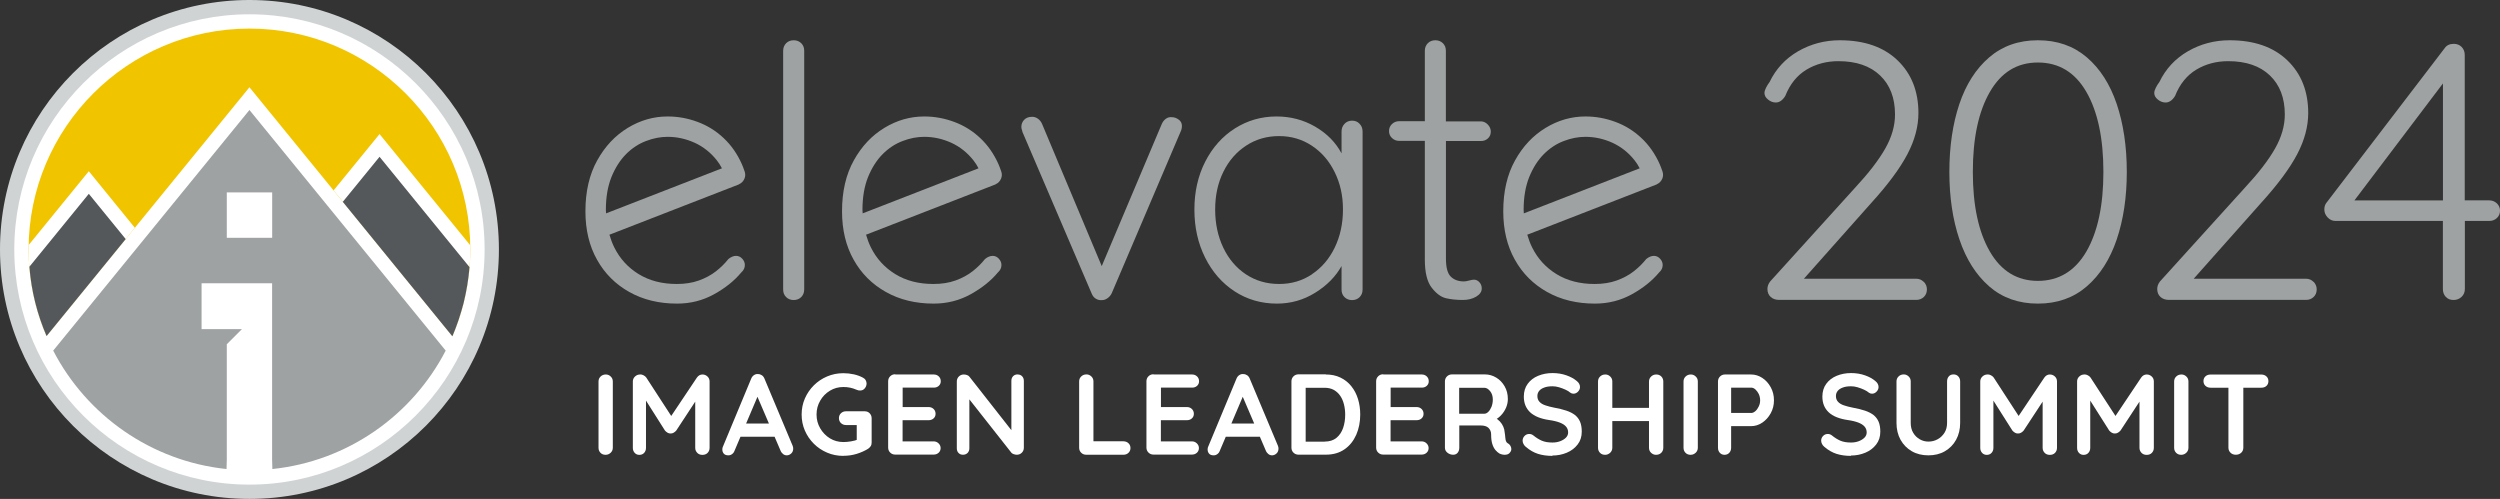 <?xml version="1.0" encoding="UTF-8"?>
<svg id="Layer_1" data-name="Layer 1" xmlns="http://www.w3.org/2000/svg" viewBox="0 0 370.71 73.98">
  <rect x="0" y="0" width="370.71" height="73.98" fill="#333333" stroke="none"/>
  <defs>
    <style>
      .cls-1 {
        fill: #9ea2a2;
      }

      .cls-1, .cls-2, .cls-3, .cls-4, .cls-5 {
        stroke-width: 0px;
      }

      .cls-2 {
        fill: #d0d3d4;
      }

      .cls-3 {
        fill: #f1c400;
      }

      .cls-4 {
        fill: #54585a;
      }

      .cls-5 {
        fill: #fff;
      }
    </style>
  </defs>
  <g>
    <circle class="cls-2" cx="36.99" cy="36.99" r="36.99"/>
    <path class="cls-5" d="M36.99,71.86c-19.23,0-34.87-15.64-34.87-34.87S17.76,2.12,36.99,2.12s34.87,15.64,34.87,34.87-15.64,34.87-34.87,34.87Z"/>
    <path class="cls-3" d="M36.99,12.94l30.1,36.91c1.7-3.95,2.65-8.3,2.65-12.86,0-18.06-14.69-32.75-32.75-32.75S4.24,18.93,4.24,36.99c0,4.56.95,8.91,2.65,12.86L36.99,12.94Z"/>
    <path class="cls-5" d="M13.17,25.39l-8.91,10.93c0,.23-.02.45-.02.68,0,4.56.95,8.91,2.65,12.86l13.11-16.08-6.83-8.39h0Z"/>
    <path class="cls-4" d="M6.89,49.85l11.75-14.4-5.47-6.71-8.81,10.81c.28,3.63,1.17,7.09,2.55,10.29h0Z"/>
    <path class="cls-1" d="M66.09,51.99l-29.1-35.68L7.89,51.99c4.96,9.58,14.5,16.39,25.7,17.56,0-.46.04-.91.04-1.4v-17.1l2.24-2.24h-5.98v-6.81h10.46v26.15c0,.48.03.92.04,1.4,11.2-1.17,20.74-7.98,25.7-17.56ZM40.36,35.26h-6.73v-6.73h6.73v6.73Z"/>
    <path class="cls-5" d="M49.46,28.23l17.63,21.62c1.7-3.95,2.65-8.3,2.65-12.86,0-.22,0-.42-.02-.63l-13.44-16.48-6.82,8.36h0Z"/>
    <path class="cls-4" d="M68.06,47.26c.25-.77.49-1.55.69-2.34,0-.03.02-.07.02-.09.41-1.7.71-3.44.85-5.22h0l-13.34-16.36-5.45,6.68,16.25,19.94c.31-.73.59-1.47.85-2.22.05-.12.08-.25.13-.38Z"/>
  </g>
  <g>
    <path class="cls-5" d="M90.87,66.4c0,.29-.11.54-.32.74-.22.2-.46.3-.75.3-.32,0-.57-.1-.76-.3-.19-.2-.29-.44-.29-.74v-9.83c0-.29.1-.54.31-.74s.46-.3.78-.3c.27,0,.51.1.72.3.21.2.31.44.31.74v9.83Z"/>
    <path class="cls-5" d="M94.93,55.52c.16,0,.33.04.5.13s.31.2.4.33l4.13,6.36-.85-.03,4.23-6.32c.22-.31.49-.46.83-.46.27,0,.52.1.73.29.21.19.32.44.32.75v9.84c0,.29-.1.54-.29.74-.19.2-.45.3-.77.3s-.58-.1-.77-.3-.3-.44-.3-.74v-8.01l.66.15-3.47,5.29c-.1.12-.23.23-.38.32-.15.09-.31.13-.47.12-.15.01-.3-.03-.45-.12-.15-.09-.28-.2-.38-.32l-3.25-5.13.44-.9v8.6c0,.29-.09.54-.27.74-.18.2-.42.3-.71.3s-.52-.1-.7-.3-.27-.44-.27-.74v-9.84c0-.28.1-.53.31-.73.21-.2.46-.31.76-.31Z"/>
    <path class="cls-5" d="M112.59,58.2l-3.67,8.64c-.08.22-.2.38-.37.5-.16.12-.34.18-.54.18-.31,0-.53-.08-.68-.25s-.22-.38-.22-.63c0-.1.02-.21.05-.32l4.23-10.17c.09-.23.23-.4.42-.53.19-.12.39-.18.6-.15.2,0,.39.06.57.18.17.12.3.29.38.5l4.18,9.96c.06.15.08.28.08.41,0,.31-.1.55-.3.73-.2.18-.42.27-.65.27-.2,0-.39-.06-.55-.19s-.29-.29-.38-.51l-3.65-8.52.49-.1ZM109.45,64.76l.93-1.96h4.59l.32,1.96h-5.85Z"/>
    <path class="cls-5" d="M125.06,67.6c-.86,0-1.67-.16-2.41-.48-.75-.32-1.41-.76-1.97-1.32s-1.01-1.21-1.33-1.95c-.32-.74-.48-1.53-.48-2.38s.16-1.64.48-2.38c.32-.74.77-1.39,1.33-1.95s1.22-1,1.97-1.32c.75-.32,1.55-.48,2.41-.48.53,0,1.05.06,1.55.17.5.11.96.28,1.38.51.17.09.3.21.38.37.08.15.13.31.13.47,0,.27-.09.52-.27.73-.18.22-.41.32-.7.32-.09,0-.18-.01-.28-.03-.1-.02-.19-.06-.28-.1-.28-.12-.58-.22-.9-.29-.32-.07-.65-.1-1-.1-.74,0-1.41.18-2.01.55-.61.37-1.09.86-1.44,1.48-.36.62-.54,1.3-.54,2.05s.18,1.42.54,2.04c.36.62.84,1.12,1.44,1.49s1.28.55,2.01.55c.34,0,.71-.03,1.12-.1.41-.07.74-.16,1-.27l-.15.51v-2.91l.29.25h-1.89c-.29,0-.54-.1-.74-.29s-.3-.44-.3-.73.1-.54.3-.73c.2-.19.44-.29.74-.29h2.79c.29,0,.54.1.73.3.19.2.29.44.29.74v3.6c0,.23-.05.41-.16.56-.11.15-.23.27-.37.36-.52.32-1.09.57-1.71.76-.62.19-1.27.28-1.95.28Z"/>
    <path class="cls-5" d="M132.76,55.53h5.7c.29,0,.54.09.74.28s.3.43.3.72-.1.51-.3.69-.44.26-.74.26h-4.76l.15-.29v3.31l-.14-.14h3.98c.29,0,.54.09.74.28s.3.43.3.72-.1.51-.3.69-.45.26-.74.26h-3.93l.08-.14v3.43l-.14-.15h4.74c.29,0,.54.1.74.3.2.2.3.43.3.69,0,.28-.1.52-.3.7s-.44.27-.74.27h-5.7c-.29,0-.54-.1-.74-.3s-.3-.44-.3-.74v-9.83c0-.29.1-.54.3-.74s.45-.3.74-.3Z"/>
    <path class="cls-5" d="M150.91,55.53c.27,0,.49.09.66.27s.25.41.25.68v9.91c0,.29-.1.54-.3.74-.2.2-.45.3-.74.3-.15,0-.3-.03-.45-.08-.15-.05-.27-.12-.35-.21l-6.68-8.48.44-.27v8.09c0,.27-.09.5-.26.68-.18.18-.41.27-.69.27s-.49-.09-.66-.27-.25-.41-.25-.68v-9.91c0-.29.1-.54.3-.74s.45-.3.74-.3c.16,0,.32.03.49.09.17.06.29.16.37.28l6.48,8.26-.29.2v-7.89c0-.27.08-.5.25-.68s.4-.27.68-.27Z"/>
    <path class="cls-5" d="M166.59,65.44c.29,0,.54.09.74.28s.3.43.3.72-.1.52-.3.71-.44.28-.74.28h-5.53c-.29,0-.54-.1-.74-.3s-.3-.44-.3-.74v-9.83c0-.29.1-.54.31-.74s.46-.3.78-.3c.27,0,.51.1.72.3.21.2.31.44.31.74v9.16l-.37-.29h4.81Z"/>
    <path class="cls-5" d="M171.06,55.53h5.7c.29,0,.54.09.74.28s.3.43.3.72-.1.51-.3.69-.44.26-.74.26h-4.76l.15-.29v3.31l-.14-.14h3.98c.29,0,.54.09.74.28s.3.43.3.72-.1.51-.3.69-.45.26-.74.26h-3.93l.08-.14v3.43l-.14-.15h4.74c.29,0,.54.1.74.3.2.2.3.43.3.69,0,.28-.1.52-.3.7s-.44.27-.74.27h-5.7c-.29,0-.54-.1-.74-.3s-.3-.44-.3-.74v-9.83c0-.29.1-.54.3-.74s.45-.3.74-.3Z"/>
    <path class="cls-5" d="M184.55,58.2l-3.67,8.64c-.08.22-.2.38-.37.5-.16.12-.34.18-.54.18-.31,0-.53-.08-.68-.25s-.22-.38-.22-.63c0-.1.02-.21.05-.32l4.23-10.17c.09-.23.23-.4.42-.53.19-.12.39-.18.6-.15.2,0,.39.06.57.18.17.12.3.29.38.5l4.18,9.96c.06.15.08.28.08.41,0,.31-.1.55-.3.73-.2.18-.42.27-.65.27-.2,0-.39-.06-.55-.19s-.29-.29-.38-.51l-3.65-8.52.49-.1ZM181.41,64.76l.93-1.96h4.59l.32,1.96h-5.85Z"/>
    <path class="cls-5" d="M196.59,55.53c.82,0,1.54.15,2.18.46s1.17.73,1.61,1.28c.44.55.77,1.18.99,1.9s.33,1.49.33,2.3c0,1.1-.2,2.1-.59,3-.4.9-.97,1.62-1.73,2.15s-1.68.8-2.78.8h-4.06c-.29,0-.54-.1-.74-.3s-.3-.44-.3-.74v-9.83c0-.29.1-.54.3-.74s.45-.3.74-.3h4.06ZM196.42,65.48c.71,0,1.3-.18,1.75-.55s.78-.86.99-1.46c.21-.61.31-1.27.31-1.98,0-.53-.06-1.04-.18-1.52-.12-.48-.3-.91-.55-1.27-.25-.37-.57-.66-.95-.88-.39-.21-.84-.32-1.38-.32h-2.97l.17-.15v8.33l-.1-.19h2.91Z"/>
    <path class="cls-5" d="M205.12,55.53h5.7c.29,0,.54.09.74.28s.3.43.3.72-.1.51-.3.69-.44.26-.74.26h-4.76l.15-.29v3.31l-.14-.14h3.98c.29,0,.54.09.74.28s.3.43.3.72-.1.51-.3.69-.45.26-.74.26h-3.93l.08-.14v3.43l-.14-.15h4.74c.29,0,.54.1.74.3.2.2.3.43.3.69,0,.28-.1.52-.3.7s-.44.27-.74.27h-5.7c-.29,0-.54-.1-.74-.3s-.3-.44-.3-.74v-9.83c0-.29.1-.54.3-.74s.45-.3.74-.3Z"/>
    <path class="cls-5" d="M215.48,67.43c-.32,0-.6-.1-.85-.3-.25-.2-.37-.44-.37-.74v-9.83c0-.29.1-.54.3-.74s.45-.3.74-.3h4.9c.59,0,1.14.16,1.66.47.52.31.93.74,1.25,1.29.32.55.48,1.18.48,1.9,0,.43-.09.85-.26,1.26-.18.41-.41.78-.71,1.1-.3.33-.64.58-1.01.76l.02-.39c.32.17.58.37.79.6s.37.48.49.75c.12.27.19.55.21.86.04.28.08.53.09.75.02.22.05.4.1.54s.15.26.3.34c.25.15.4.36.47.64s0,.52-.2.74c-.12.15-.28.24-.48.28-.19.04-.39.04-.58,0-.19-.04-.35-.09-.48-.16-.19-.11-.38-.28-.58-.5-.19-.22-.35-.52-.47-.89s-.18-.86-.18-1.44c0-.19-.03-.37-.1-.54-.07-.16-.17-.31-.29-.43-.12-.12-.28-.21-.48-.27-.19-.06-.42-.09-.68-.09h-3.43l.26-.39v3.69c0,.29-.08.54-.24.74-.16.2-.38.3-.66.3ZM216.14,61.35h3.96c.2,0,.4-.09.59-.28s.35-.44.48-.76c.12-.32.19-.68.19-1.06,0-.5-.13-.92-.4-1.25s-.55-.5-.86-.5h-3.93l.2-.54v4.81l-.24-.41Z"/>
    <path class="cls-5" d="M230.2,67.6c-.79,0-1.51-.1-2.14-.3s-1.24-.55-1.82-1.05c-.15-.12-.26-.27-.34-.43-.08-.16-.12-.32-.12-.48,0-.26.09-.49.28-.69.19-.2.42-.3.71-.3.21,0,.41.07.58.2.43.35.86.62,1.28.8.42.18.95.27,1.57.27.42,0,.8-.06,1.16-.2s.63-.31.85-.53c.21-.22.32-.47.32-.76,0-.34-.1-.63-.31-.87-.2-.24-.52-.44-.93-.6-.42-.16-.95-.29-1.6-.38-.61-.09-1.15-.23-1.62-.42s-.85-.42-1.16-.71-.55-.63-.71-1.02c-.16-.39-.24-.83-.24-1.32,0-.74.19-1.37.57-1.89.38-.52.89-.92,1.54-1.19.65-.27,1.36-.41,2.14-.41.74,0,1.42.11,2.05.33.63.22,1.14.5,1.54.84.33.26.49.56.49.9,0,.25-.1.48-.29.68-.19.2-.42.31-.68.31-.17,0-.32-.05-.46-.15-.18-.16-.42-.31-.73-.45s-.63-.26-.97-.36c-.34-.1-.66-.14-.95-.14-.49,0-.9.06-1.23.19-.33.12-.59.29-.76.51s-.25.46-.25.75c0,.34.1.62.3.84.2.22.48.4.86.53s.82.25,1.34.35c.68.12,1.28.27,1.79.44.52.17.94.39,1.28.65.34.27.59.6.76,1s.25.89.25,1.47c0,.74-.2,1.37-.61,1.9-.41.53-.94.94-1.61,1.22-.66.28-1.38.42-2.15.42Z"/>
    <path class="cls-5" d="M238.05,55.53c.27,0,.51.1.72.3.21.2.31.44.31.74v9.83c0,.29-.11.54-.32.74-.22.2-.46.3-.75.3-.32,0-.57-.1-.76-.3-.19-.2-.29-.44-.29-.74v-9.83c0-.29.1-.54.31-.74s.46-.3.78-.3ZM238,60.48h7.58v1.96h-7.58v-1.96ZM245.58,55.53c.32,0,.57.1.77.3.19.2.29.44.29.74v9.83c0,.29-.1.54-.3.74s-.46.3-.79.3c-.27,0-.51-.1-.72-.3-.21-.2-.31-.44-.31-.74v-9.83c0-.29.11-.54.32-.74.21-.2.46-.3.75-.3Z"/>
    <path class="cls-5" d="M251.76,66.4c0,.29-.11.54-.32.74-.22.2-.46.3-.75.3-.32,0-.57-.1-.76-.3-.19-.2-.29-.44-.29-.74v-9.83c0-.29.1-.54.31-.74s.46-.3.78-.3c.27,0,.51.1.72.3.21.2.31.44.31.74v9.83Z"/>
    <path class="cls-5" d="M259.66,55.53c.59,0,1.14.17,1.66.51.52.34.93.8,1.25,1.38.32.58.48,1.22.48,1.94s-.16,1.34-.48,1.92c-.32.58-.73,1.04-1.25,1.39s-1.07.52-1.66.52h-3.13l.17-.31v3.52c0,.29-.09.54-.27.74-.18.2-.42.3-.71.3s-.52-.1-.7-.3-.27-.44-.27-.74v-9.83c0-.29.1-.54.3-.74s.45-.3.74-.3h3.88ZM259.66,61.24c.21,0,.42-.09.63-.27s.37-.42.51-.71.2-.59.2-.91-.07-.63-.2-.92c-.14-.28-.31-.51-.51-.69-.2-.18-.41-.26-.63-.26h-3.16l.2-.31v4.33l-.19-.27h3.15Z"/>
    <path class="cls-5" d="M274.47,67.6c-.79,0-1.51-.1-2.14-.3s-1.24-.55-1.82-1.05c-.15-.12-.26-.27-.34-.43-.08-.16-.12-.32-.12-.48,0-.26.09-.49.28-.69.19-.2.42-.3.71-.3.21,0,.41.07.58.2.43.35.86.62,1.28.8.42.18.95.27,1.57.27.42,0,.8-.06,1.16-.2s.63-.31.85-.53c.21-.22.32-.47.32-.76,0-.34-.1-.63-.31-.87-.2-.24-.52-.44-.93-.6-.42-.16-.95-.29-1.6-.38-.61-.09-1.15-.23-1.62-.42s-.85-.42-1.16-.71-.55-.63-.71-1.02c-.16-.39-.24-.83-.24-1.32,0-.74.19-1.37.57-1.89.38-.52.89-.92,1.54-1.19.65-.27,1.36-.41,2.14-.41.74,0,1.42.11,2.05.33.63.22,1.14.5,1.54.84.33.26.49.56.49.9,0,.25-.1.48-.29.68-.19.2-.42.31-.68.31-.17,0-.32-.05-.46-.15-.18-.16-.42-.31-.73-.45s-.63-.26-.97-.36c-.34-.1-.66-.14-.95-.14-.49,0-.9.06-1.23.19-.33.12-.59.29-.76.51s-.25.46-.25.75c0,.34.1.62.3.84.2.22.48.4.86.53s.82.25,1.34.35c.68.12,1.28.27,1.79.44.52.17.94.39,1.28.65.34.27.59.6.76,1s.25.89.25,1.47c0,.74-.2,1.37-.61,1.9-.41.53-.94.94-1.61,1.22-.66.28-1.38.42-2.15.42Z"/>
    <path class="cls-5" d="M289.68,55.52c.29,0,.53.1.71.3.18.2.27.44.27.74v6.15c0,.94-.2,1.77-.6,2.5-.4.73-.96,1.29-1.66,1.7-.7.41-1.52.61-2.45.61s-1.75-.2-2.46-.61c-.71-.41-1.26-.97-1.67-1.7-.4-.73-.6-1.56-.6-2.5v-6.15c0-.29.1-.54.31-.74.2-.2.46-.3.78-.3.26,0,.5.1.71.3.21.2.31.44.31.74v6.15c0,.57.12,1.06.37,1.47.24.41.57.73.97.96s.83.34,1.28.34c.49,0,.94-.11,1.36-.34.42-.23.76-.55,1.02-.96s.39-.9.39-1.47v-6.15c0-.29.08-.54.25-.74.17-.2.4-.3.7-.3Z"/>
    <path class="cls-5" d="M294.73,55.52c.16,0,.33.04.5.13s.31.2.4.33l4.13,6.36-.85-.03,4.23-6.32c.22-.31.49-.46.83-.46.27,0,.52.1.73.29.21.19.32.44.32.75v9.84c0,.29-.1.54-.29.74-.19.2-.45.3-.77.3s-.58-.1-.77-.3-.3-.44-.3-.74v-8.01l.66.15-3.47,5.29c-.1.12-.23.23-.38.32-.15.09-.31.13-.47.12-.15.01-.3-.03-.45-.12-.15-.09-.28-.2-.38-.32l-3.25-5.13.44-.9v8.6c0,.29-.09.54-.27.74-.18.2-.42.3-.71.3s-.52-.1-.7-.3-.27-.44-.27-.74v-9.84c0-.28.1-.53.31-.73.21-.2.46-.31.76-.31Z"/>
    <path class="cls-5" d="M309.09,55.52c.16,0,.33.04.5.13s.31.2.4.33l4.13,6.36-.85-.03,4.23-6.32c.22-.31.49-.46.83-.46.27,0,.52.1.73.29.21.19.32.44.32.75v9.84c0,.29-.1.54-.29.74-.19.2-.45.3-.77.3s-.58-.1-.77-.3-.3-.44-.3-.74v-8.01l.66.15-3.47,5.29c-.1.12-.23.23-.38.32-.15.09-.31.13-.47.12-.15.01-.3-.03-.45-.12-.15-.09-.28-.2-.38-.32l-3.25-5.13.44-.9v8.6c0,.29-.09.54-.27.74-.18.2-.42.3-.71.3s-.52-.1-.7-.3-.27-.44-.27-.74v-9.84c0-.28.1-.53.31-.73.21-.2.46-.31.76-.31Z"/>
    <path class="cls-5" d="M324.51,66.4c0,.29-.11.54-.32.74-.22.2-.46.3-.75.3-.32,0-.57-.1-.76-.3-.19-.2-.29-.44-.29-.74v-9.83c0-.29.1-.54.31-.74s.46-.3.78-.3c.27,0,.51.1.72.3.21.2.31.44.31.74v9.83Z"/>
    <path class="cls-5" d="M327.78,57.49c-.29,0-.54-.09-.74-.27s-.3-.42-.3-.71.1-.53.3-.71c.2-.18.44-.26.74-.26h7.55c.29,0,.54.09.74.27.2.18.3.42.3.71s-.1.53-.3.71c-.2.18-.45.26-.74.26h-7.55ZM331.53,67.43c-.32,0-.58-.1-.78-.3-.2-.2-.31-.44-.31-.74v-9.86h2.21v9.86c0,.29-.1.54-.31.74s-.48.3-.81.3Z"/>
  </g>
  <g>
    <path class="cls-1" d="M118.81,44.05c-.29.29-.67.44-1.12.44s-.83-.15-1.12-.44c-.3-.29-.44-.67-.44-1.12V7.53c0-.45.15-.82.44-1.12.29-.29.67-.44,1.12-.44s.83.15,1.12.44c.3.29.44.67.44,1.12v35.4c0,.45-.15.82-.44,1.12Z"/>
    <path class="cls-1" d="M174.79,17.73c.31.24.47.56.47.94,0,.31-.07.61-.21.89l-10.21,23.95c-.14.28-.33.51-.6.7-.26.19-.53.29-.81.29-.35.03-.66-.03-.94-.21-.28-.17-.48-.43-.62-.78l-10.26-23.95c0-.07-.03-.17-.08-.31-.05-.14-.08-.28-.08-.42,0-.42.14-.77.42-1.07.28-.29.67-.44,1.19-.44.31,0,.6.1.86.29.26.19.46.44.6.76l8.85,21.09,8.91-21.09c.14-.31.33-.56.6-.76.26-.19.56-.27.91-.23.35,0,.68.12.99.36Z"/>
    <path class="cls-1" d="M201.61,18.36c.3.31.44.69.44,1.15v23.43c0,.45-.15.82-.44,1.12-.29.29-.67.44-1.12.44s-.82-.15-1.12-.44-.44-.67-.44-1.12v-3.49c-.87,1.56-2.17,2.88-3.91,3.96s-3.63,1.61-5.67,1.61c-2.33,0-4.42-.61-6.28-1.82-1.86-1.22-3.31-2.88-4.37-5-1.06-2.12-1.59-4.49-1.59-7.13s.54-5.01,1.61-7.11c1.08-2.1,2.54-3.74,4.4-4.92,1.86-1.18,3.92-1.77,6.17-1.77,2.08,0,3.99.5,5.73,1.51,1.74,1.01,3.04,2.33,3.91,3.96v-3.23c0-.45.14-.83.44-1.15.3-.31.67-.47,1.12-.47s.83.15,1.12.47ZM194.53,40.67c1.44-.96,2.57-2.27,3.39-3.96.81-1.68,1.22-3.57,1.22-5.65s-.41-3.85-1.22-5.52c-.82-1.67-1.94-2.97-3.39-3.93s-3.06-1.43-4.87-1.43-3.43.47-4.87,1.41c-1.44.94-2.57,2.23-3.38,3.88-.82,1.65-1.22,3.51-1.22,5.6s.4,3.97,1.2,5.65c.8,1.68,1.92,3,3.36,3.96,1.44.95,3.08,1.43,4.92,1.43s3.43-.48,4.87-1.43Z"/>
    <path class="cls-1" d="M214.41,20.91v17.44c0,1.32.24,2.21.73,2.68.48.47,1.13.7,1.92.7.21,0,.47-.04.78-.13.31-.09.56-.13.73-.13.31,0,.58.13.81.39s.34.56.34.91c0,.49-.28.89-.83,1.22-.56.33-1.22.49-1.98.49-.94,0-1.77-.09-2.5-.26s-1.43-.69-2.11-1.56-1.02-2.26-1.02-4.17v-17.6h-3.8c-.42,0-.77-.14-1.07-.42-.29-.28-.44-.62-.44-1.04s.15-.76.44-1.04c.3-.28.65-.42,1.07-.42h3.8V7.53c0-.45.15-.82.44-1.12.29-.29.67-.44,1.12-.44s.82.15,1.12.44c.3.3.44.67.44,1.12v10.47h5.2c.38,0,.72.16,1.02.47.29.31.44.66.44,1.04,0,.42-.14.75-.42,1.01s-.62.39-1.04.39h-5.2Z"/>
    <path class="cls-1" d="M109.57,27.33c.38-.17.66-.45.82-.84.14-.33.15-.66.05-1h0s-.02-.04-.02-.06c-.02-.05-.03-.1-.05-.15,0,0-.01-.01-.01-.02-.11-.31-.22-.62-.35-.91-.68-1.53-1.58-2.82-2.71-3.88-1.13-1.06-2.41-1.86-3.85-2.39-1.44-.54-2.92-.81-4.45-.81-2.08,0-4.05.56-5.91,1.69-1.86,1.13-3.37,2.73-4.53,4.82-1.16,2.08-1.75,4.6-1.75,7.55,0,2.74.57,5.14,1.72,7.18,1.14,2.05,2.74,3.64,4.79,4.79,2.05,1.15,4.41,1.72,7.08,1.72,1.98,0,3.8-.46,5.47-1.38,1.67-.92,3.02-2,4.06-3.25.35-.31.52-.68.52-1.09,0-.35-.13-.66-.39-.94-.26-.28-.56-.42-.91-.42-.38,0-.76.16-1.14.47-.49.62-1.09,1.22-1.82,1.8-.73.57-1.58,1.03-2.55,1.38-.97.35-2.07.52-3.28.52-2.19,0-4.07-.49-5.65-1.46-1.58-.97-2.79-2.29-3.62-3.96-.3-.6-.53-1.24-.72-1.89.05-.02.09-.03.14-.05l19.07-7.41ZM89.84,31.12c0-1.88.28-3.5.83-4.87.56-1.37,1.28-2.5,2.16-3.39.88-.88,1.87-1.54,2.97-1.95,1.09-.42,2.16-.62,3.2-.62,1.39,0,2.72.3,4.01.88,1.28.59,2.38,1.46,3.28,2.6.29.37.55.77.76,1.19l-17.18,6.68c0-.18-.03-.35-.03-.53Z"/>
    <path class="cls-1" d="M147.62,27.33c.38-.17.66-.45.82-.84.14-.33.15-.66.05-1h0s-.02-.04-.02-.06c-.02-.05-.03-.1-.05-.15,0,0-.01-.01-.01-.02-.11-.31-.22-.62-.35-.91-.68-1.53-1.58-2.82-2.71-3.88-1.13-1.06-2.41-1.86-3.85-2.39-1.44-.54-2.92-.81-4.45-.81-2.08,0-4.05.56-5.91,1.69-1.86,1.13-3.37,2.73-4.53,4.82-1.16,2.08-1.75,4.6-1.75,7.55,0,2.74.57,5.14,1.72,7.18,1.14,2.05,2.74,3.64,4.79,4.79,2.05,1.15,4.41,1.72,7.08,1.72,1.98,0,3.8-.46,5.47-1.38,1.67-.92,3.02-2,4.06-3.25.35-.31.52-.68.52-1.09,0-.35-.13-.66-.39-.94-.26-.28-.56-.42-.91-.42-.38,0-.76.16-1.14.47-.49.62-1.09,1.22-1.82,1.8-.73.57-1.58,1.03-2.55,1.38-.97.35-2.07.52-3.28.52-2.19,0-4.07-.49-5.65-1.46-1.58-.97-2.79-2.29-3.62-3.96-.3-.6-.53-1.24-.72-1.89.05-.02.09-.03.14-.05l19.07-7.41ZM127.89,31.12c0-1.88.28-3.5.83-4.87.56-1.37,1.28-2.5,2.16-3.39.88-.88,1.87-1.54,2.97-1.95,1.09-.42,2.16-.62,3.2-.62,1.39,0,2.72.3,4.01.88,1.28.59,2.38,1.46,3.28,2.6.29.37.55.77.76,1.19l-17.18,6.68c0-.18-.03-.35-.03-.53Z"/>
    <path class="cls-1" d="M245.67,27.33c.38-.17.66-.45.82-.84.14-.33.15-.66.05-1h0s-.02-.04-.02-.06c-.02-.05-.03-.1-.05-.15,0,0-.01-.01-.01-.02-.11-.31-.22-.62-.35-.91-.68-1.53-1.58-2.82-2.71-3.88-1.13-1.06-2.41-1.86-3.85-2.39-1.44-.54-2.92-.81-4.45-.81-2.08,0-4.05.56-5.91,1.69-1.86,1.13-3.37,2.73-4.53,4.82-1.16,2.08-1.75,4.6-1.75,7.55,0,2.74.57,5.14,1.72,7.18,1.14,2.05,2.74,3.64,4.79,4.79,2.05,1.15,4.41,1.72,7.08,1.72,1.98,0,3.8-.46,5.47-1.38,1.67-.92,3.02-2,4.06-3.25.35-.31.52-.68.52-1.09,0-.35-.13-.66-.39-.94-.26-.28-.56-.42-.91-.42-.38,0-.76.16-1.14.47-.49.62-1.09,1.22-1.82,1.8-.73.57-1.58,1.03-2.55,1.38-.97.35-2.07.52-3.28.52-2.19,0-4.07-.49-5.65-1.46-1.58-.97-2.79-2.29-3.62-3.96-.3-.6-.53-1.24-.72-1.89.05-.02.09-.03.14-.05l19.07-7.41ZM225.93,31.12c0-1.88.28-3.5.83-4.87.56-1.37,1.28-2.5,2.16-3.39.88-.88,1.87-1.54,2.97-1.95,1.09-.42,2.16-.62,3.2-.62,1.39,0,2.72.3,4.01.88,1.28.59,2.38,1.46,3.28,2.6.29.37.55.77.76,1.19l-17.18,6.68c0-.18-.03-.35-.03-.53Z"/>
    <path class="cls-1" d="M285.27,41.79c.3.31.46.68.46,1.11,0,.47-.15.85-.46,1.14-.31.29-.68.43-1.11.43h-20.34c-.51,0-.92-.14-1.25-.43-.32-.29-.49-.69-.49-1.19,0-.4.14-.78.43-1.14l12.53-13.83c2.02-2.17,3.52-4.11,4.5-5.83.98-1.72,1.46-3.41,1.46-5.07,0-2.46-.74-4.39-2.22-5.8s-3.54-2.11-6.18-2.11c-1.77,0-3.35.43-4.75,1.27-1.39.85-2.43,2.14-3.12,3.88-.4.65-.87.98-1.41.98-.4,0-.78-.14-1.14-.43-.36-.29-.54-.61-.54-.98,0-.22.08-.47.22-.76.14-.29.32-.58.54-.87.94-1.95,2.35-3.47,4.23-4.56,1.88-1.08,3.94-1.63,6.18-1.63,3.65,0,6.51,1,8.57,2.98s3.09,4.59,3.09,7.81c0,1.99-.54,4.02-1.63,6.1-1.09,2.08-2.87,4.49-5.37,7.24l-9.98,11.23h16.65c.43,0,.8.15,1.11.46Z"/>
    <path class="cls-1" d="M294.97,42.47c-1.95-1.7-3.42-4.02-4.42-6.97-1-2.95-1.49-6.28-1.49-10.01s.49-7.1,1.47-10.03c.98-2.93,2.45-5.24,4.42-6.94,1.97-1.7,4.38-2.55,7.24-2.55s5.27.84,7.24,2.52c1.97,1.68,3.45,3.99,4.45,6.94.99,2.95,1.49,6.3,1.49,10.06s-.5,7.06-1.49,10.01c-1,2.95-2.48,5.27-4.45,6.97-1.97,1.7-4.38,2.55-7.24,2.55s-5.26-.85-7.22-2.55ZM309.38,37.29c1.68-2.91,2.52-6.84,2.52-11.8s-.84-8.94-2.52-11.85-4.08-4.37-7.19-4.37-5.45,1.46-7.13,4.37c-1.68,2.91-2.52,6.86-2.52,11.85s.84,8.89,2.52,11.8,4.06,4.36,7.13,4.36,5.5-1.45,7.19-4.36Z"/>
    <path class="cls-1" d="M343.07,41.79c.3.31.46.68.46,1.11,0,.47-.15.85-.46,1.14-.31.29-.68.43-1.11.43h-20.34c-.51,0-.92-.14-1.25-.43-.32-.29-.49-.69-.49-1.19,0-.4.14-.78.43-1.14l12.53-13.83c2.02-2.17,3.52-4.11,4.5-5.83.98-1.72,1.46-3.41,1.46-5.07,0-2.46-.74-4.39-2.22-5.8s-3.54-2.11-6.18-2.11c-1.77,0-3.35.43-4.75,1.27-1.39.85-2.43,2.14-3.12,3.88-.4.65-.87.98-1.41.98-.4,0-.78-.14-1.14-.43-.36-.29-.54-.61-.54-.98,0-.22.08-.47.22-.76.14-.29.32-.58.54-.87.94-1.95,2.35-3.47,4.23-4.56,1.88-1.08,3.94-1.63,6.18-1.63,3.65,0,6.51,1,8.57,2.98s3.09,4.59,3.09,7.81c0,1.99-.54,4.02-1.63,6.1-1.09,2.08-2.87,4.49-5.37,7.24l-9.98,11.23h16.65c.43,0,.8.15,1.11.46Z"/>
    <path class="cls-1" d="M370.25,30.16c.3.29.46.65.46,1.08s-.15.8-.46,1.09c-.31.29-.68.43-1.11.43h-3.64v10.09c0,.47-.16.86-.49,1.17s-.72.46-1.2.46-.85-.15-1.14-.46c-.29-.31-.43-.7-.43-1.17v-10.09h-15.95c-.43,0-.81-.17-1.14-.52-.32-.34-.49-.73-.49-1.17s.12-.79.38-1.09l17.46-22.83c.29-.43.74-.65,1.35-.65.47,0,.86.15,1.17.46.3.31.46.7.46,1.17v21.58h3.64c.43,0,.8.15,1.11.43ZM349.12,29.72h13.13V12.37l-13.13,17.35Z"/>
  </g>
</svg>